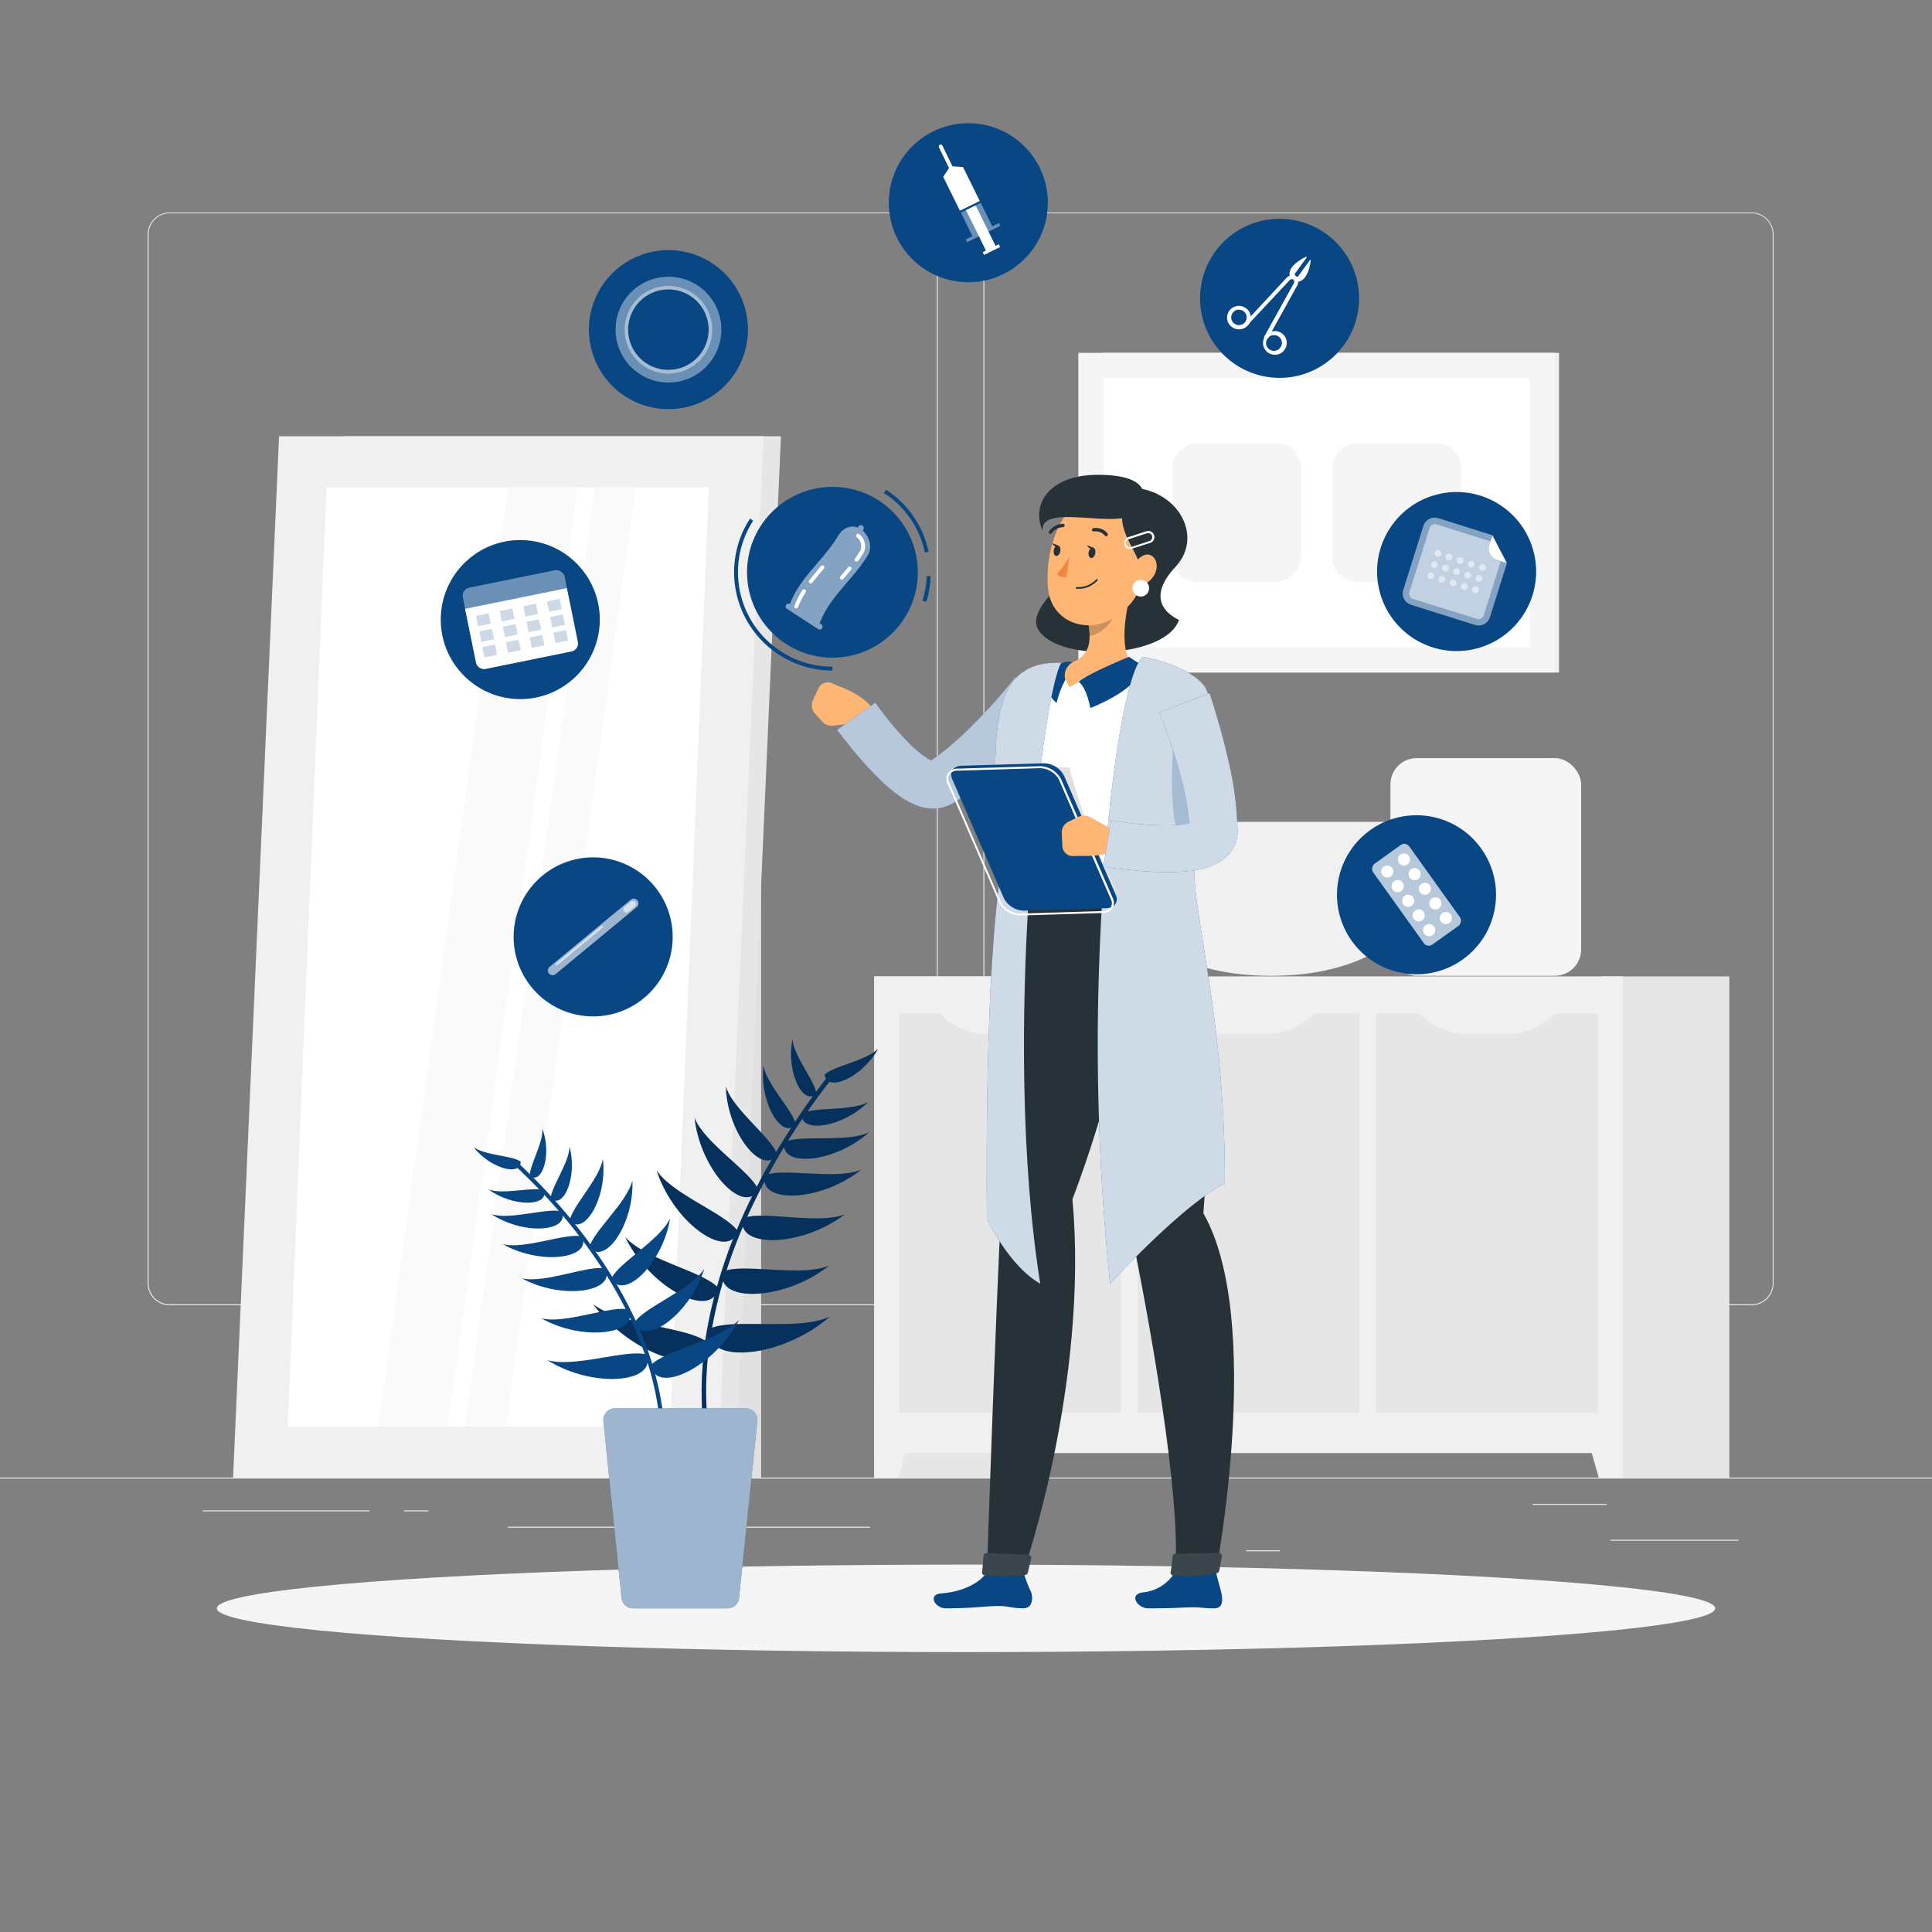 <svg xmlns="http://www.w3.org/2000/svg" viewBox="0 0 500 500"><rect x="0" y="0" width="500" height="500" fill="#808080" stroke="none"/><g id="freepik--background-complete--inject-5"><rect y="382.4" width="500" height="0.25" style="fill:#ebebeb"></rect><rect x="416.78" y="398.49" width="33.12" height="0.25" style="fill:#ebebeb"></rect><rect x="322.53" y="401.21" width="8.69" height="0.25" style="fill:#ebebeb"></rect><rect x="396.59" y="389.21" width="19.19" height="0.25" style="fill:#ebebeb"></rect><rect x="52.46" y="390.89" width="43.19" height="0.25" style="fill:#ebebeb"></rect><rect x="104.56" y="390.89" width="6.33" height="0.25" style="fill:#ebebeb"></rect><rect x="131.47" y="395.11" width="93.68" height="0.25" style="fill:#ebebeb"></rect><path d="M237,337.8H43.91a5.71,5.71,0,0,1-5.7-5.71V60.66A5.71,5.71,0,0,1,43.91,55H237a5.71,5.71,0,0,1,5.71,5.71V332.09A5.71,5.71,0,0,1,237,337.8ZM43.91,55.2a5.46,5.46,0,0,0-5.45,5.46V332.09a5.46,5.46,0,0,0,5.45,5.46H237a5.47,5.47,0,0,0,5.46-5.46V60.66A5.47,5.47,0,0,0,237,55.2Z" style="fill:#ebebeb"></path><path d="M453.31,337.8H260.21a5.72,5.72,0,0,1-5.71-5.71V60.66A5.72,5.72,0,0,1,260.21,55h193.1A5.71,5.71,0,0,1,459,60.66V332.09A5.71,5.71,0,0,1,453.31,337.8ZM260.21,55.2a5.47,5.47,0,0,0-5.46,5.46V332.09a5.47,5.47,0,0,0,5.46,5.46h193.1a5.47,5.47,0,0,0,5.46-5.46V60.66a5.47,5.47,0,0,0-5.46-5.46Z" style="fill:#ebebeb"></path><rect x="163.14" y="163.45" width="33.85" height="218.95" transform="translate(360.12 545.85) rotate(180)" style="fill:#e0e0e0"></rect><polygon points="76.85 382.4 190.21 382.4 202.11 112.91 88.76 112.91 76.85 382.4" style="fill:#e6e6e6"></polygon><polygon points="60.32 382.4 185.7 382.4 197.61 112.91 72.22 112.91 60.32 382.4" style="fill:#f0f0f0"></polygon><polygon points="173.43 369.19 183.46 126.12 84.5 126.12 74.47 369.19 173.43 369.19" style="fill:#fff"></polygon><polygon points="130.91 369.19 164.54 126.12 153.99 126.12 120.35 369.19 130.91 369.19" style="fill:#fafafa"></polygon><polygon points="115.88 369.19 149.52 126.12 131.52 126.12 97.89 369.19 115.88 369.19" style="fill:#fafafa"></polygon><rect x="285.04" y="91.31" width="118.43" height="82.72" transform="translate(688.52 265.35) rotate(180)" style="fill:#f0f0f0"></rect><rect x="279.08" y="91.31" width="123.33" height="82.72" transform="translate(681.48 265.35) rotate(180)" style="fill:#f5f5f5"></rect><rect x="305.9" y="77.53" width="69.69" height="110.29" transform="translate(473.42 -208.07) rotate(90)" style="fill:#fff"></rect><rect x="343.49" y="115.98" width="35.9" height="33.38" rx="6.42" transform="translate(494.12 -228.77) rotate(90)" style="fill:#f5f5f5"></rect><rect x="302.09" y="115.98" width="35.9" height="33.38" rx="6.42" transform="translate(452.71 -187.37) rotate(90)" style="fill:#f5f5f5"></rect><rect x="226.23" y="252.68" width="33" height="129.71" transform="translate(485.47 635.08) rotate(180)" style="fill:#e6e6e6"></rect><polygon points="232.5 382.4 226.23 382.4 226.23 359.16 239.07 359.16 232.5 382.4" style="fill:#f0f0f0"></polygon><rect x="414.54" y="252.68" width="33" height="129.71" transform="translate(862.09 635.08) rotate(180)" style="fill:#e6e6e6"></rect><rect x="226.23" y="252.68" width="193.78" height="123.37" transform="translate(646.25 628.74) rotate(180)" style="fill:#f0f0f0"></rect><polygon points="413.75 382.4 420.01 382.4 420.01 359.16 407.17 359.16 413.75 382.4" style="fill:#f0f0f0"></polygon><rect x="333.18" y="285.23" width="103.34" height="57.44" transform="translate(70.9 698.8) rotate(-90)" style="fill:#e6e6e6"></rect><path d="M379.17,267.63h11.36a16.6,16.6,0,0,0,13.05-6.88H366.12A16.6,16.6,0,0,0,379.17,267.63Z" style="fill:#f0f0f0"></path><rect x="271.45" y="285.23" width="103.34" height="57.44" transform="translate(9.17 637.08) rotate(-90)" style="fill:#e6e6e6"></rect><path d="M316.86,267.63h11.37c4.93,0,9.65-2.49,13-6.88H303.81C307.21,265.14,311.93,267.63,316.86,267.63Z" style="fill:#f0f0f0"></path><rect x="209.73" y="285.23" width="103.34" height="57.44" transform="translate(-52.56 575.35) rotate(-90)" style="fill:#e6e6e6"></rect><path d="M255.14,267.63H266.5a16.6,16.6,0,0,0,13.05-6.88H242.09A16.6,16.6,0,0,0,255.14,267.63Z" style="fill:#f0f0f0"></path><rect x="359.84" y="196.2" width="49.36" height="56.33" rx="6.8" style="fill:#f5f5f5"></rect><path d="M281.11,212.69s1.22,39.85,47.87,39.85,47.88-39.85,47.88-39.85Z" style="fill:#f0f0f0"></path></g><g id="freepik--Shadow--inject-5"><ellipse id="freepik--path--inject-5" cx="250" cy="416.24" rx="193.89" ry="11.32" style="fill:#f5f5f5"></ellipse></g><g id="freepik--contraception-methods--inject-5"><circle cx="250.6" cy="52.47" r="20.58" transform="translate(-2.3 12.52) rotate(-2.85)" style="fill:#094684"></circle><polygon points="253.56 52.01 248.43 54.54 244.1 45.76 245.93 43.01 249.23 43.23 253.56 52.01" style="fill:#fff"></polygon><path d="M246.47,44.6a.51.51,0,0,1-.45-.27L243,38.14a.5.5,0,0,1,.9-.44l3,6.18a.5.5,0,0,1-.23.67A.42.42,0,0,1,246.47,44.6Z" style="fill:#fff"></path><polygon points="256.81 58.59 253.81 52.5 248.68 55.03 251.68 61.12 249.96 61.97 250.31 62.67 258.87 58.44 258.53 57.74 256.81 58.59" style="fill:#fff;opacity:0.4"></polygon><polygon points="257.65 63.62 252.49 53.16 250 54.38 255.16 64.84 254.32 65.26 254.68 65.97 258.83 63.92 258.48 63.2 257.65 63.62" style="fill:#fff"></polygon><path d="M347.82,89.28a20.58,20.58,0,1,1-4.59-28.74A20.58,20.58,0,0,1,347.82,89.28Z" style="fill:#094684"></path><path d="M338.13,66.69,334.28,72a.16.16,0,0,1-.26,0c-.38-.65-1.23-2.91,3.91-5.53A.16.16,0,0,1,338.13,66.69Z" style="fill:#fff"></path><path d="M327.65,87.79a.53.53,0,0,1-.24-.06.49.49,0,0,1-.19-.68l7.59-13.69a.87.87,0,0,0,0-.91l-.7-1a.49.49,0,0,1,.13-.69.5.5,0,0,1,.69.12l.7,1a1.87,1.87,0,0,1,.1,2l-7.6,13.7A.5.5,0,0,1,327.65,87.79Z" style="fill:#fff"></path><path d="M329.7,91.81a3.07,3.07,0,1,1,.48,0A2.59,2.59,0,0,1,329.7,91.81Zm0-5.06a1.83,1.83,0,0,0-.33,0,2,2,0,0,0-1.32.82,2,2,0,0,0,.45,2.83,2,2,0,0,0,2.84-.45h0a2,2,0,0,0-1.64-3.22Z" style="fill:#fff"></path><path d="M339,67.31l-3.85,5.31a.15.15,0,0,0,.08.24c.74.17,3.16.26,4-5.44A.15.15,0,0,0,339,67.31Z" style="fill:#fff"></path><path d="M322.67,84.18a.48.48,0,0,1-.34-.14.48.48,0,0,1,0-.7L333,71.85a1.85,1.85,0,0,1,1.89-.51l1.17.35a.49.49,0,0,1,.34.62.5.5,0,0,1-.62.33l-1.17-.35a.87.87,0,0,0-.88.24L323,84A.52.52,0,0,1,322.67,84.18Z" style="fill:#fff"></path><path d="M320.61,85.23a3,3,0,0,1-1.77-.58,3,3,0,0,1-.68-4.24h0a3.05,3.05,0,0,1,2-1.21,3,3,0,0,1,2.25.54,3,3,0,0,1-1.3,5.45A3.88,3.88,0,0,1,320.61,85.23Zm0-5.07a1.84,1.84,0,0,0-.33,0A2,2,0,0,0,319,81h0a2,2,0,1,0,2.84-.45A2,2,0,0,0,320.62,80.16Zm-2.06.55h0Z" style="fill:#fff"></path><circle cx="376.97" cy="147.93" r="20.58" transform="translate(-24.71 96.49) rotate(-14.13)" style="fill:#094684"></circle><path d="M390,145.74l-4.41,14a3.09,3.09,0,0,1-3.85,2l-16.58-5.22a3.07,3.07,0,0,1-2-3.85l5.22-16.57a3.07,3.07,0,0,1,3.85-2l14,4.41-.8,2.56a3.07,3.07,0,0,0,2,3.85Z" style="fill:#fff;opacity:0.5"></path><path d="M388.4,145.24l-4.41,14a1.41,1.41,0,0,1-1.76.92L365.66,155a1.42,1.42,0,0,1-.92-1.76L370,136.62a1.4,1.4,0,0,1,1.76-.91l14,4.41-.3,1a3.07,3.07,0,0,0,2,3.85Z" style="fill:#fff;opacity:0.5"></path><path d="M377.81,148.2a.88.88,0,1,1-.57-1.11A.89.89,0,0,1,377.81,148.2Z" style="fill:#fff;opacity:0.5"></path><path d="M376.91,151.08a.88.88,0,0,1-1.11.58.9.9,0,0,1-.58-1.11.89.89,0,0,1,1.69.53Z" style="fill:#fff;opacity:0.5"></path><path d="M378.72,145.32a.88.88,0,1,1-.57-1.11A.88.88,0,0,1,378.72,145.32Z" style="fill:#fff;opacity:0.5"></path><path d="M380.7,149.11a.88.88,0,0,1-1.11.57.88.88,0,0,1,.53-1.68A.89.89,0,0,1,380.7,149.11Z" style="fill:#fff;opacity:0.5"></path><path d="M379.79,152a.88.88,0,1,1-1.68-.53.88.88,0,0,1,1.68.53Z" style="fill:#fff;opacity:0.5"></path><path d="M381.61,146.22a.88.88,0,0,1-1.11.58.9.9,0,0,1-.58-1.11.89.89,0,0,1,1.69.53Z" style="fill:#fff;opacity:0.5"></path><path d="M383.58,150a.88.88,0,0,1-1.68-.52.88.88,0,1,1,1.68.52Z" style="fill:#fff;opacity:0.5"></path><path d="M382.67,152.9a.88.88,0,1,1-.57-1.11A.89.89,0,0,1,382.67,152.9Z" style="fill:#fff;opacity:0.5"></path><path d="M384.49,147.13a.88.88,0,1,1-.58-1.11A.89.89,0,0,1,384.49,147.13Z" style="fill:#fff;opacity:0.5"></path><path d="M374.93,147.29a.88.88,0,1,1-.58-1.11A.89.89,0,0,1,374.93,147.29Z" style="fill:#fff;opacity:0.5"></path><path d="M374,150.18a.88.88,0,1,1-.57-1.11A.88.88,0,0,1,374,150.18Z" style="fill:#fff;opacity:0.5"></path><path d="M375.84,144.41a.88.88,0,0,1-1.11.57.88.88,0,0,1,.53-1.68A.89.89,0,0,1,375.84,144.41Z" style="fill:#fff;opacity:0.5"></path><path d="M372.05,146.38a.88.88,0,0,1-1.11.58.9.9,0,0,1-.58-1.11.89.89,0,0,1,1.69.53Z" style="fill:#fff;opacity:0.5"></path><path d="M371.14,149.27a.88.88,0,0,1-1.11.57.88.88,0,0,1,.53-1.68A.89.89,0,0,1,371.14,149.27Z" style="fill:#fff;opacity:0.5"></path><path d="M373,143.5a.88.88,0,1,1-.57-1.11A.89.89,0,0,1,373,143.5Z" style="fill:#fff;opacity:0.5"></path><path d="M386.23,138.52l-.81,2.56a3.09,3.09,0,0,0,2,3.85l2.56.81Z" style="fill:#fff"></path><circle cx="172.99" cy="85.31" r="20.58" transform="translate(-19.48 72.69) rotate(-22.5)" style="fill:#094684"></circle><g style="opacity:0.4"><path d="M173,71.62a13.69,13.69,0,1,0,13.69,13.69A13.68,13.68,0,0,0,173,71.62Zm0,24.1A10.42,10.42,0,1,1,183.4,85.31,10.41,10.41,0,0,1,173,95.72Z" style="fill:#fff"></path></g><g style="opacity:0.4"><path d="M173,74a11.34,11.34,0,1,0,11.34,11.34A11.34,11.34,0,0,0,173,74Zm0,21.75A10.42,10.42,0,1,1,183.4,85.31,10.41,10.41,0,0,1,173,95.72Z" style="fill:#fff"></path></g><circle cx="366.6" cy="231.56" r="20.58" transform="translate(78.21 555.37) rotate(-80.59)" style="fill:#094684"></circle><rect x="353.74" y="225.82" width="25.72" height="11.5" rx="1.58" transform="translate(341.56 -201.32) rotate(54.41)" style="fill:#fff;opacity:0.7"></rect><path d="M369.68,231.29a1.57,1.57,0,1,1,.36-2.19A1.58,1.58,0,0,1,369.68,231.29Z" style="fill:#fff"></path><path d="M365.35,234.39a1.57,1.57,0,1,1,.36-2.19A1.56,1.56,0,0,1,365.35,234.39Z" style="fill:#fff"></path><path d="M372.39,235.08a1.57,1.57,0,1,1,.36-2.19A1.57,1.57,0,0,1,372.39,235.08Z" style="fill:#fff"></path><path d="M368.06,238.17a1.56,1.56,0,1,1,.36-2.18A1.56,1.56,0,0,1,368.06,238.17Z" style="fill:#fff"></path><path d="M375.1,238.86a1.57,1.57,0,1,1,.36-2.18A1.58,1.58,0,0,1,375.1,238.86Z" style="fill:#fff"></path><path d="M370.77,242a1.57,1.57,0,1,1,.36-2.19A1.57,1.57,0,0,1,370.77,242Z" style="fill:#fff"></path><path d="M367,227.5a1.56,1.56,0,1,1,.36-2.18A1.57,1.57,0,0,1,367,227.5Z" style="fill:#fff"></path><path d="M362.64,230.6a1.57,1.57,0,1,1,.36-2.18A1.55,1.55,0,0,1,362.64,230.6Z" style="fill:#fff"></path><path d="M364.26,223.72a1.57,1.57,0,1,1,.36-2.19A1.58,1.58,0,0,1,364.26,223.72Z" style="fill:#fff"></path><path d="M359.93,226.81a1.56,1.56,0,1,1,.36-2.18A1.55,1.55,0,0,1,359.93,226.81Z" style="fill:#fff"></path><path d="M166.62,258.33a20.58,20.58,0,1,1,2.73-29A20.58,20.58,0,0,1,166.62,258.33Z" style="fill:#094684"></path><path d="M142.07,251.94h0a1.23,1.23,0,0,1,.16-1.72l21-17.36a1.22,1.22,0,0,1,1.72.16h0a1.22,1.22,0,0,1-.16,1.72l-21,17.36A1.22,1.22,0,0,1,142.07,251.94Z" style="fill:#fff;opacity:0.6"></path><path d="M161.49,235.87h0a.82.82,0,0,1,.11-1.16l1.64-1.36a.83.83,0,0,1,1.16.11h0a.84.84,0,0,1-.11,1.16L162.64,236A.81.81,0,0,1,161.49,235.87Z" style="fill:#fff;opacity:0.6"></path><path d="M143.87,249.75h0a.28.28,0,0,1,0-.39l11.73-9.71a.28.28,0,0,1,.39,0h0a.28.28,0,0,1,0,.39l-11.73,9.71A.28.28,0,0,1,143.87,249.75Z" style="fill:#fff;opacity:0.6"></path><circle cx="134.64" cy="160.35" r="20.58" transform="translate(-33.71 284.83) rotate(-86.46)" style="fill:#094684"></circle><rect x="121.21" y="149.63" width="26.88" height="21.44" rx="2.1" transform="translate(-29.23 30.02) rotate(-11.49)" style="fill:#fff;opacity:0.4"></rect><path d="M120.36,157.56l2.83,13.91a2.11,2.11,0,0,0,2.48,1.64l22.22-4.52a2.1,2.1,0,0,0,1.64-2.47l-2.83-13.91Z" style="fill:#fff"></path><rect x="135.66" y="156.54" width="3.35" height="2.75" transform="translate(-28.69 30.51) rotate(-11.49)" style="fill:#094684;opacity:0.2"></rect><rect x="136.48" y="160.58" width="3.35" height="2.75" transform="translate(-29.48 30.75) rotate(-11.49)" style="fill:#094684;opacity:0.2"></rect><rect x="141.78" y="155.3" width="3.35" height="2.75" transform="translate(-28.32 31.7) rotate(-11.49)" style="fill:#094684;opacity:0.2"></rect><rect x="142.6" y="159.34" width="3.35" height="2.75" transform="translate(-29.12 31.95) rotate(-11.49)" style="fill:#094684;opacity:0.2"></rect><rect x="129.54" y="157.78" width="3.35" height="2.75" transform="translate(-29.06 29.31) rotate(-11.49)" style="fill:#094684;opacity:0.2"></rect><rect x="130.36" y="161.83" width="3.35" height="2.75" transform="translate(-29.85 29.56) rotate(-11.49)" style="fill:#094684;opacity:0.2"></rect><rect x="123.42" y="159.03" width="3.35" height="2.75" transform="translate(-29.43 28.12) rotate(-11.49)" style="fill:#094684;opacity:0.2"></rect><rect x="124.24" y="163.07" width="3.35" height="2.75" transform="translate(-30.22 28.36) rotate(-11.49)" style="fill:#094684;opacity:0.2"></rect><rect x="137.3" y="164.62" width="3.35" height="2.75" transform="translate(-30.27 31) rotate(-11.49)" style="fill:#094684;opacity:0.2"></rect><rect x="143.43" y="163.38" width="3.35" height="2.75" transform="translate(-29.9 32.19) rotate(-11.49)" style="fill:#094684;opacity:0.2"></rect><rect x="131.18" y="165.87" width="3.35" height="2.75" transform="translate(-30.65 29.81) rotate(-11.49)" style="fill:#094684;opacity:0.2"></rect><rect x="125.06" y="167.11" width="3.35" height="2.75" transform="translate(-31.02 28.61) rotate(-11.49)" style="fill:#094684;opacity:0.2"></rect></g><g id="freepik--Character--inject-5"><path d="M290.93,126.21c13.24-.74,21,12.21,13.32,20.45s-2.22,12.29.87,13.79c-3.38,9.74-30.44,11.08-36.18,2.86-4.82-6.9,14-15.78,9.46-23.31S280.63,126,290.93,126.21Z" style="fill:#263238"></path><path d="M210.9,184.63l1.86,2.09a3.25,3.25,0,0,0,2.78,1.08l4.89-.52a6.09,6.09,0,0,0,4.66-3.07l.59-1.06c-2.84-3.68-8.63-5.57-8.63-5.57l-1.59-.72a2.71,2.71,0,0,0-3.64,1.27l-1.47,3.13A3.12,3.12,0,0,0,210.9,184.63Z" style="fill:#ffb573"></path><path d="M273.44,184.15c-1.07,1.2-2,2.24-3.07,3.33s-2.05,2.12-3.09,3.17c-2.09,2.09-4.2,4.16-6.4,6.16a93.73,93.73,0,0,1-14.55,11.25l-.05,0a4,4,0,0,1-.4.22,10.14,10.14,0,0,1-4.68,1,12.36,12.36,0,0,1-3.57-.69,19.49,19.49,0,0,1-4.67-2.43,45,45,0,0,1-6.35-5.51c-1.86-1.88-3.57-3.8-5.2-5.76s-3.19-3.87-4.79-6l9.9-7.05c1.24,1.74,2.69,3.65,4.12,5.38s3,3.43,4.51,5a33.12,33.12,0,0,0,4.64,3.9,7.79,7.79,0,0,0,1.74.9c.15.05.18,0,0,0a2.37,2.37,0,0,0-1.17.26l-.45.24a62.3,62.3,0,0,0,6.12-4.6c2-1.7,4-3.55,5.89-5.47s3.79-3.91,5.61-5.95c.9-1,1.8-2.06,2.68-3.11s1.77-2.13,2.53-3.1Z" style="fill:#094684"></path><path d="M273.44,184.15c-1.07,1.2-2,2.24-3.07,3.33s-2.05,2.12-3.09,3.17c-2.09,2.09-4.2,4.16-6.4,6.16a93.73,93.73,0,0,1-14.55,11.25l-.05,0a4,4,0,0,1-.4.22,10.14,10.14,0,0,1-4.68,1,12.36,12.36,0,0,1-3.57-.69,19.49,19.49,0,0,1-4.67-2.43,45,45,0,0,1-6.35-5.51c-1.86-1.88-3.57-3.8-5.2-5.76s-3.19-3.87-4.79-6l9.9-7.05c1.24,1.74,2.69,3.65,4.12,5.38s3,3.43,4.51,5a33.12,33.12,0,0,0,4.64,3.9,7.79,7.79,0,0,0,1.74.9c.15.05.18,0,0,0a2.37,2.37,0,0,0-1.17.26l-.45.24a62.3,62.3,0,0,0,6.12-4.6c2-1.7,4-3.55,5.89-5.47s3.79-3.91,5.61-5.95c.9-1,1.8-2.06,2.68-3.11s1.77-2.13,2.53-3.1Z" style="fill:#fff;opacity:0.7"></path><path d="M297.14,416.23c7,0,6.46-.11,10.37-.24,3.35-.12,4.14.3,6.82.24,2.25-.05,2.22-2.2,1.6-4.67-.32-1.24-.81-2.76-1.24-4.77H304.13a10.86,10.86,0,0,1-8.35,5.32C292,412.61,294.37,416.23,297.14,416.23Z" style="fill:#094684"></path><path d="M244.73,416.23c6.83,0,9.13-.45,13-.58,3.3-.12,3.81.58,7.15.58,2.21,0,2.63-2.49,1.91-4.36a28.7,28.7,0,0,1-1.91-5.08h-9.43c-1.84,3-6.57,5.2-11.77,5.57C239.93,412.63,242,416.23,244.73,416.23Z" style="fill:#094684"></path><path d="M261.43,230s-3.66,49.16-2.21,80.38c-1.56,29.31-3.8,96.43-3.8,96.43.16,1.5,8.05.9,9.43,0,0,0,17-48.89,12.7-96.43C296.23,260.78,294.14,230,294.14,230Z" style="fill:#263238"></path><path d="M271.24,230s14.51,55.49,20.27,82.74c6.06,28.61,14.24,75.06,12.62,94.07,1.6.95,7.33,1,10.56,0,0,0,12.47-65.26-3.26-92.81,5.5-67.79-12.47-84-12.47-84Z" style="fill:#263238"></path><path d="M303.44,402.83a28.59,28.59,0,0,1-.47,3.91.78.78,0,0,0,.65,1c3.85.62,9.47-.28,11.25-.6a.82.82,0,0,0,.67-.67l.68-3.65a.79.79,0,0,0-.8-.94l-11.17.21A.83.83,0,0,0,303.44,402.83Z" style="fill:#263238"></path><path d="M303.44,402.83a28.59,28.59,0,0,1-.47,3.91.78.78,0,0,0,.65,1c3.85.62,9.47-.28,11.25-.6a.82.82,0,0,0,.67-.67l.68-3.65a.79.79,0,0,0-.8-.94l-11.17.21A.83.83,0,0,0,303.44,402.83Z" style="fill:#fff;opacity:0.1"></path><path d="M254.54,402.66c-.08,1-.22,2.83-.38,4.17a.81.81,0,0,0,.7.9,56,56,0,0,0,10.41-.12A.81.81,0,0,0,266,407l.87-3.65a.82.82,0,0,0-.76-1l-10.71-.42A.79.79,0,0,0,254.54,402.66Z" style="fill:#263238"></path><path d="M254.54,402.66c-.08,1-.22,2.83-.38,4.17a.81.81,0,0,0,.7.9,56,56,0,0,0,10.41-.12A.81.81,0,0,0,266,407l.87-3.65a.82.82,0,0,0-.76-1l-10.71-.42A.79.79,0,0,0,254.54,402.66Z" style="fill:#fff;opacity:0.1"></path><path d="M259.31,185.79a167.31,167.31,0,0,0,.24,17.17c.29,7.46.8,14.79,1.88,27H299c-.75-10.58.48-22.62,7.22-46.41a8.76,8.76,0,0,0-7.49-11.38c-1.49-.15-3.06-.27-4.68-.35a118.08,118.08,0,0,0-17,0c-1.86.17-3.77.4-5.61.65A14.12,14.12,0,0,0,259.31,185.79Z" style="fill:#fff"></path><path d="M292.81,152.65c-1.48,5.48-3.3,15.53.26,19.19,0,0-5.19-.78-16.22,6-3.19-4.58-.82-6-.82-6,6.22-1.46,6.4-6,5.66-10.26Z" style="fill:#ffb573"></path><path d="M279.17,176.5c2.07,1.38,3,6.74,3,6.74s13.72-5.19,13.22-11.25a35.16,35.16,0,0,1-3.19-2S281.29,174.41,279.17,176.5Z" style="fill:#094684"></path><path d="M275.72,175.92a23.5,23.5,0,0,0-2.27,6c-5.51-4.55.9-10.07.9-10.07a4.65,4.65,0,0,1,3.28-.47A3.88,3.88,0,0,0,275.72,175.92Z" style="fill:#094684"></path><path d="M288.28,156.29l-6.59,5.29a17.36,17.36,0,0,1,.3,3c2.36-.34,5.76-2.9,6.19-5.34A8.29,8.29,0,0,0,288.28,156.29Z" style="opacity:0.2"></path><path d="M297.49,141.65c-1.66,8.85-2.18,12.62-7.23,16.87-7.6,6.39-18,3-19-6-.89-8.12,2-21.24,11.1-24.16A11.53,11.53,0,0,1,297.49,141.65Z" style="fill:#ffb573"></path><path d="M291.09,130.15c-2.69,7.16,3.07,11.42,4.35,17.61C302.11,143.33,302.58,124.81,291.09,130.15Z" style="fill:#263238"></path><path d="M292.44,142.12a1.58,1.58,0,0,1-.71-.17A1.53,1.53,0,0,1,291,141a1.57,1.57,0,0,1,.09-1.2,1.59,1.59,0,0,1,.91-.78l4.68-1.52a1.57,1.57,0,1,1,1,3h0L292.92,142A1.61,1.61,0,0,1,292.44,142.12Zm4.68-4.16a1,1,0,0,0-.33.06l-4.68,1.52a1.07,1.07,0,0,0-.69,1.34,1.08,1.08,0,0,0,.53.62,1.07,1.07,0,0,0,.82.07l4.68-1.53a1.06,1.06,0,0,0,.68-1.34,1,1,0,0,0-.53-.62A1,1,0,0,0,297.12,138Zm.41,2.32Z" style="fill:#fff"></path><path d="M283.47,143.12c-.11.75-.58,1.33-1.06,1.29s-.78-.67-.68-1.42.59-1.33,1.07-1.29S283.58,142.37,283.47,143.12Z" style="fill:#263238"></path><path d="M274.43,142.59c-.11.75-.59,1.33-1.07,1.29s-.78-.67-.67-1.42.58-1.33,1.06-1.29S274.53,141.84,274.43,142.59Z" style="fill:#263238"></path><path d="M274,141.22l-1.69-.64S273,142.05,274,141.22Z" style="fill:#263238"></path><path d="M276.77,144a22.25,22.25,0,0,1-3.31,4.59,3,3,0,0,0,2.55.69Z" style="fill:#ed893e"></path><path d="M279.83,152.36a7.37,7.37,0,0,1-1.25,0,.2.2,0,0,1-.18-.24.24.24,0,0,1,.25-.2,6.28,6.28,0,0,0,5.07-2,.21.21,0,0,1,.31,0,.22.22,0,0,1,0,.31A6.66,6.66,0,0,1,279.83,152.36Z" style="fill:#263238"></path><path d="M298.49,149.17a6.17,6.17,0,0,1-4.21,2.7c-2.12.24-2.66-2.23-1.63-4.46.93-2,3.14-4.55,5.06-3.75S299.82,147.27,298.49,149.17Z" style="fill:#ffb573"></path><path d="M297.39,152.23a2.16,2.16,0,1,1-2.16-2.16A2.16,2.16,0,0,1,297.39,152.23Z" style="fill:#fff"></path><path d="M286.26,138.77a.41.41,0,0,1-.3-.14,3.27,3.27,0,0,0-2.87-1.1.41.41,0,0,1-.49-.34.48.48,0,0,1,.38-.52,4,4,0,0,1,3.64,1.35.44.44,0,0,1-.05.62A.53.53,0,0,1,286.26,138.77Z" style="fill:#263238"></path><path d="M271.89,138.17a.43.43,0,0,1-.31-.08.44.44,0,0,1-.06-.62,4.66,4.66,0,0,1,3.62-1.92.4.4,0,0,1,.38.46.47.47,0,0,1-.48.42,3.73,3.73,0,0,0-2.85,1.56A.5.5,0,0,1,271.89,138.17Z" style="fill:#263238"></path><path d="M283,141.76l-1.69-.65S282,142.58,283,141.76Z" style="fill:#263238"></path><path d="M295.82,170c-4.17,2.86-9.75,33.62-11.35,79.38a600,600,0,0,0,2.83,82.86s18.27-20.08,29.68-26c.22-42.7-8.87-71.87-7.82-82.65s7-40.59,2.43-46.19S295.82,170,295.82,170Z" style="fill:#094684"></path><path d="M295.82,170c-4.17,2.86-9.75,33.62-11.35,79.38a600,600,0,0,0,2.83,82.86s18.27-20.08,29.68-26c.22-42.7-8.87-71.87-7.82-82.65s7-40.59,2.43-46.19S295.82,170,295.82,170Z" style="fill:#fff;opacity:0.8"></path><path d="M274.68,171.53c-4.86,7.21-15.61,97-5.47,160.67-8-4.44-13.79-16.7-13.79-16.7s-.79-55.42,3-85.52C257.64,194.64,253.44,170.7,274.68,171.53Z" style="fill:#094684"></path><path d="M274.68,171.53c-4.86,7.21-15.61,97-5.47,160.67-8-4.44-13.79-16.7-13.79-16.7s-.79-55.42,3-85.52C257.64,194.64,253.44,170.7,274.68,171.53Z" style="fill:#fff;opacity:0.8"></path><path d="M289.09,230.41a162.59,162.59,0,0,1-6.83-14.78c-3.08-7.78-5.54-17-5.54-17s-23.32-.88-27.66,1.75c2.54,9.89,13.56,33.75,13.56,33.75S280.25,233.82,289.09,230.41Z" style="fill:#e0e0e0"></path><path d="M265.12,235.68l21.2-.64c2.13-.06,3.23-1.62,2.43-3.46l-13.37-30.81a6,6,0,0,0-5.33-3.23l-21.2.64c-2.13.06-3.22,1.62-2.42,3.46l13.37,30.81A6,6,0,0,0,265.12,235.68Z" style="fill:#094684"></path><path d="M264,236.93a6.28,6.28,0,0,1-5.42-3.38L245.2,202.74a2.66,2.66,0,0,1,.08-2.55,3,3,0,0,1,2.57-1.26l21.19-.64a6.28,6.28,0,0,1,5.57,3.38L288,232.48a2.71,2.71,0,0,1-.08,2.56,3,3,0,0,1-2.57,1.25l-21.2.64H264Zm.13-.5v0l21.2-.64a2.55,2.55,0,0,0,2.15-1,2.19,2.19,0,0,0,0-2.09l-13.37-30.81a5.68,5.68,0,0,0-5.09-3.08l-21.2.64a2.57,2.57,0,0,0-2.16,1,2.2,2.2,0,0,0,0,2.09L259,233.35A5.71,5.71,0,0,0,264.12,236.43Z" style="fill:#fff"></path><path d="M276.56,212.63l2.51-1.23a3.28,3.28,0,0,1,3,.06l4.32,2.35a6,6,0,0,1,3.13,4.61l.15,1.21c-4,2.32-10.1,1.86-10.1,1.86l-1.75.06a2.71,2.71,0,0,1-2.88-2.57l-.16-3.45A3.1,3.1,0,0,1,276.56,212.63Z" style="fill:#ffb573"></path><path d="M303.77,189.09c-.84,13.74-.89,26.32,2.78,28.44C310.85,213.3,310.54,207.38,303.77,189.09Z" style="fill:#094684;opacity:0.2"></path><path d="M313,179.39c.54,1.54,1,2.91,1.41,4.36s.86,2.86,1.26,4.3c.8,2.88,1.57,5.77,2.22,8.71a85.09,85.09,0,0,1,2.38,18.55,3.39,3.39,0,0,1,0,.45v.06a9.25,9.25,0,0,1-2.16,5.12,10.78,10.78,0,0,1-3.31,2.57,18,18,0,0,1-5.25,1.66,45.7,45.7,0,0,1-8.47.5c-2.67,0-5.25-.21-7.81-.45s-5.05-.51-7.72-.91l2-12c2.16.36,4.56.69,6.84.92s4.6.35,6.82.37a33.92,33.92,0,0,0,6.15-.45,6.85,6.85,0,0,0,1.72-.53c.07,0-.08,0-.42.36a3.29,3.29,0,0,0-.76,1.79l0,.52a57.19,57.19,0,0,0-.83-7.57c-.45-2.6-1.09-5.24-1.79-7.86s-1.52-5.25-2.41-7.85c-.45-1.3-.91-2.6-1.4-3.88s-1-2.61-1.46-3.75Z" style="fill:#094684"></path><path d="M313,179.39c.54,1.54,1,2.91,1.41,4.36s.86,2.86,1.26,4.3c.8,2.88,1.57,5.77,2.22,8.71a85.09,85.09,0,0,1,2.38,18.55,3.39,3.39,0,0,1,0,.45v.06a9.25,9.25,0,0,1-2.16,5.12,10.78,10.78,0,0,1-3.31,2.57,18,18,0,0,1-5.25,1.66,45.7,45.7,0,0,1-8.47.5c-2.67,0-5.25-.21-7.81-.45s-5.05-.51-7.72-.91l2-12c2.16.36,4.56.69,6.84.92s4.6.35,6.82.37a33.92,33.92,0,0,0,6.15-.45,6.85,6.85,0,0,0,1.72-.53c.07,0-.08,0-.42.36a3.29,3.29,0,0,0-.76,1.79l0,.52a57.19,57.19,0,0,0-.83-7.57c-.45-2.6-1.09-5.24-1.79-7.86s-1.52-5.25-2.41-7.85c-.45-1.3-.91-2.6-1.4-3.88s-1-2.61-1.46-3.75Z" style="fill:#fff;opacity:0.8"></path><path d="M293.79,132.71c-4.51,4.51-24.74-2.8-23.94,4.7-3.12-7,1.79-14.53,14.26-14.53C299.37,122.88,296.53,130,293.79,132.71Z" style="fill:#263238"></path><path d="M239.72,155.76l-1-.3a23.8,23.8,0,0,0,1.12-6.38l1,0A25.35,25.35,0,0,1,239.72,155.76Z" style="fill:#094684"></path><path d="M239.36,143a24.26,24.26,0,0,0-10.6-15.42l.55-.84a25.26,25.26,0,0,1,11,16.05Z" style="fill:#094684"></path><path d="M215.42,173.54a25.45,25.45,0,0,1-21.32-39.32l.83.54a24.46,24.46,0,0,0,20.49,37.78Z" style="fill:#094684"></path><circle cx="215.44" cy="148.09" r="22.1" transform="translate(-3.86 5.78) rotate(-1.52)" style="fill:#094684"></circle><path d="M212.42,161.51l-.29-.19c2.58-6.93,8.81-11.49,12.5-17.7,1.19-2,.39-4.73-1.34-6.27l.18-.38a.77.77,0,0,0-.36-1h0a.77.77,0,0,0-1,.37l-.1.2c-1.91-.76-3.91.17-5.07,2.09-3.69,6.21-9.92,10.77-12.5,17.7h0a.74.74,0,0,0-1,.22.73.73,0,0,0,.22,1l8,5.21a.74.74,0,1,0,.81-1.23Z" style="fill:#fff;opacity:0.5"></path><path d="M209.84,151a.5.5,0,0,1-.3-.11.49.49,0,0,1-.09-.7c1-1.23,2-2.47,3-3.67a.5.5,0,1,1,.75.66c-1,1.18-2.06,2.41-3,3.63A.53.53,0,0,1,209.84,151Z" style="fill:#fff"></path><path d="M206.08,157.43a.33.33,0,0,1-.17,0,.49.49,0,0,1-.3-.64,21.28,21.28,0,0,1,2.06-4.06.5.5,0,0,1,.85.54,20.21,20.21,0,0,0-2,3.87A.52.52,0,0,1,206.08,157.43Z" style="fill:#fff"></path><path d="M217.88,150a.51.51,0,0,1-.32-.12.49.49,0,0,1-.06-.7c.7-.81,1.36-1.59,2-2.37a.49.49,0,0,1,.7-.07.5.5,0,0,1,.07.7c-.65.79-1.32,1.58-2,2.38A.5.5,0,0,1,217.88,150Z" style="fill:#fff"></path><path d="M221.69,145.34a.52.52,0,0,1-.29-.09.51.51,0,0,1-.11-.7c.52-.73,1-1.42,1.39-2.11a3,3,0,0,0-.9-3.39.5.5,0,1,1,.66-.74,3.93,3.93,0,0,1,1.1,4.65c-.43.71-.9,1.42-1.44,2.18A.51.51,0,0,1,221.69,145.34Z" style="fill:#fff"></path></g><g id="freepik--Plant--inject-5"><path d="M202.94,296.82c.61,5.19,13.59,3.73,22-3.81-5.23,2.61-16.3.83-21,2.22,1.26-2,2.51-3.93,3.73-5.73,1.26,3.55,10.9,1.77,17-4.29-3.75,2.13-11.72,1.44-15.66,2.42,2-2.9,3.94-5.48,5.66-7.69,2.77,1.18,9.32-2.59,12.59-8.54-3.06,3.14-11.71,4.51-13.85,6.76a2.52,2.52,0,0,0,.38,1c-.83,1.06-1.7,2.21-2.61,3.43-.67-3.27-5.8-9.46-6.07-13.61-1.58,7.63,2,15.88,5.32,14.64-1.49,2.05-3.07,4.29-4.68,6.73-1.21-3.63-7.43-9.94-8.14-14.5-1,8.49,3.61,17.16,7.17,16-1.3,2-2.61,4.1-3.92,6.3-2-4.33-11.23-11.24-13-16.91.32,10.78,7.58,20.76,11.86,18.85q-2,3.39-3.86,7.07c-2.71-4.69-13.63-11.61-16.1-17.83,1.32,12,10.25,22.52,14.92,20.18-1.4,2.83-2.74,5.76-4,8.79-3.36-4.37-16.76-9.33-20.75-15.41,3.95,12.24,15.58,21.27,19.83,17.64a127.89,127.89,0,0,0-4.2,12.44c-4.14-4-18.72-7.13-23.75-12.81,5.87,12,19.12,19.57,23.06,15.34A109.27,109.27,0,0,0,182.52,347c-5.41-3.63-22.29-4.16-29-9.47,8.84,12,24.79,17.77,28.64,12.67a86,86,0,0,0,1.45,28.48l1.13-.26a86.46,86.46,0,0,1-.89-32.19c1.76,6.53,19.31,4.58,30.91-5.49-7.78,3.71-24.46.49-30.48,2.89a111.45,111.45,0,0,1,2.88-12.09c1.87,5.41,17,4.25,27.4-4-6.82,2.89-20.78-.33-26.53,1.21,1.27-3.91,2.7-7.7,4.26-11.34,1.34,5.47,16.11,4.68,26.36-3.16-6.51,2.63-19.66-.6-25.28.69,1.44-3.21,3-6.29,4.52-9.23.6,5.71,15.13,4.86,25-3-6.14,2.62-18.74-.22-24,1.16C200.2,301.45,201.57,299.07,202.94,296.82Z" style="fill:#094684"></path><path d="M202.94,296.82c.61,5.19,13.59,3.73,22-3.81-5.23,2.61-16.3.83-21,2.22,1.26-2,2.51-3.93,3.73-5.73,1.26,3.55,10.9,1.77,17-4.29-3.75,2.13-11.72,1.44-15.66,2.42,2-2.9,3.94-5.48,5.66-7.69,2.77,1.18,9.32-2.59,12.59-8.54-3.06,3.14-11.71,4.51-13.85,6.76a2.52,2.52,0,0,0,.38,1c-.83,1.06-1.7,2.21-2.61,3.43-.67-3.27-5.8-9.46-6.07-13.61-1.58,7.63,2,15.88,5.32,14.64-1.49,2.05-3.07,4.29-4.68,6.73-1.21-3.63-7.43-9.94-8.14-14.5-1,8.49,3.61,17.16,7.17,16-1.3,2-2.61,4.1-3.92,6.3-2-4.33-11.23-11.24-13-16.91.32,10.78,7.58,20.76,11.86,18.85q-2,3.39-3.86,7.07c-2.71-4.69-13.63-11.61-16.1-17.83,1.32,12,10.25,22.52,14.92,20.18-1.4,2.83-2.74,5.76-4,8.79-3.36-4.37-16.76-9.33-20.75-15.41,3.95,12.24,15.58,21.27,19.83,17.64a127.89,127.89,0,0,0-4.2,12.44c-4.14-4-18.72-7.13-23.75-12.81,5.87,12,19.12,19.57,23.06,15.34A109.27,109.27,0,0,0,182.52,347c-5.41-3.63-22.29-4.16-29-9.47,8.84,12,24.79,17.77,28.64,12.67a86,86,0,0,0,1.45,28.48l1.13-.26a86.46,86.46,0,0,1-.89-32.19c1.76,6.53,19.31,4.58,30.91-5.49-7.78,3.71-24.46.49-30.48,2.89a111.45,111.45,0,0,1,2.88-12.09c1.87,5.41,17,4.25,27.4-4-6.82,2.89-20.78-.33-26.53,1.21,1.27-3.91,2.7-7.7,4.26-11.34,1.34,5.47,16.11,4.68,26.36-3.16-6.51,2.63-19.66-.6-25.28.69,1.44-3.21,3-6.29,4.52-9.23.6,5.71,15.13,4.86,25-3-6.14,2.62-18.74-.22-24,1.16C200.2,301.45,201.57,299.07,202.94,296.82Z" style="opacity:0.3"></path><path d="M172,379l-1.08-.07c2.46-36.61-26.3-67-38.78-78.32l.72-.8C145.45,311.3,174.47,342,172,379Z" style="fill:#094684"></path><path d="M142.52,310.23c0-2.89,4.86-9.41,4.86-13.49C149.47,304.32,146,313,142.52,310.23Z" style="fill:#094684"></path><path d="M137.14,304.42c-.26-2.56,3.55-8.73,3.22-12.34C142.82,298.63,140.41,306.55,137.14,304.42Z" style="fill:#094684"></path><path d="M147.42,316c.49-3.64,7.84-11,8.59-16.09C157.26,309.81,151.25,320,147.42,316Z" style="fill:#094684"></path><path d="M152.56,322.79c.88-4.05,9.8-11.62,11.1-17.33C164.18,316.73,156.51,327.7,152.56,322.79Z" style="fill:#094684"></path><path d="M158.24,330.86c1.77-4,12.62-9.94,15.18-15.57C171.56,327.07,161.29,336.79,158.24,330.86Z" style="fill:#094684"></path><path d="M164.26,342.2c2.42-3.88,14.52-8.39,18-13.83C178.58,340.26,166.52,348.78,164.26,342.2Z" style="fill:#094684"></path><path d="M168.42,353.32c3.48-3.83,17.87-6.42,22.85-11.77C184.76,354.05,169.6,361.1,168.42,353.32Z" style="fill:#094684"></path><path d="M140.78,308.06c-2.69-1.05-10.52,1.22-14.34-.23C132.79,312.47,142.11,312.25,140.78,308.06Z" style="fill:#094684"></path><path d="M134.75,300.63c-2-1.57-9.29-1.58-12.18-3.76C126.83,302.41,134.84,304.54,134.75,300.63Z" style="fill:#094684"></path><path d="M145.43,313.56c-3.49-1.16-13.29,2.26-18.24.68C135.57,319.71,147.4,318.79,145.43,313.56Z" style="fill:#094684"></path><path d="M150.63,320c-4-1.07-14.81,3.43-20.48,2C139.94,327.54,153.2,325.71,150.63,320Z" style="fill:#094684"></path><path d="M156.66,328.29c-4.26-1-15.58,3.95-21.6,2.54C145.53,336.53,159.5,334.32,156.66,328.29Z" style="fill:#094684"></path><path d="M162.7,338.9c-4.43-1.16-16.33,3.85-22.6,2.28C150.94,347.31,165.56,345.24,162.7,338.9Z" style="fill:#094684"></path><path d="M167.28,350.56c-4.94-1.53-18.66,3.52-25.66,1.43C153.56,359.47,170.2,357.88,167.28,350.56Z" style="fill:#094684"></path><path d="M163.86,416.24h24.41a3,3,0,0,0,3-2.7L196,367.8a3,3,0,0,0-3-3.32H159.16a3,3,0,0,0-3,3.32l4.69,45.74A3,3,0,0,0,163.86,416.24Z" style="fill:#094684"></path><path d="M163.86,416.24h24.41a3,3,0,0,0,3-2.7L196,367.8a3,3,0,0,0-3-3.32H159.16a3,3,0,0,0-3,3.32l4.69,45.74A3,3,0,0,0,163.86,416.24Z" style="fill:#fff;opacity:0.6"></path></g></svg>